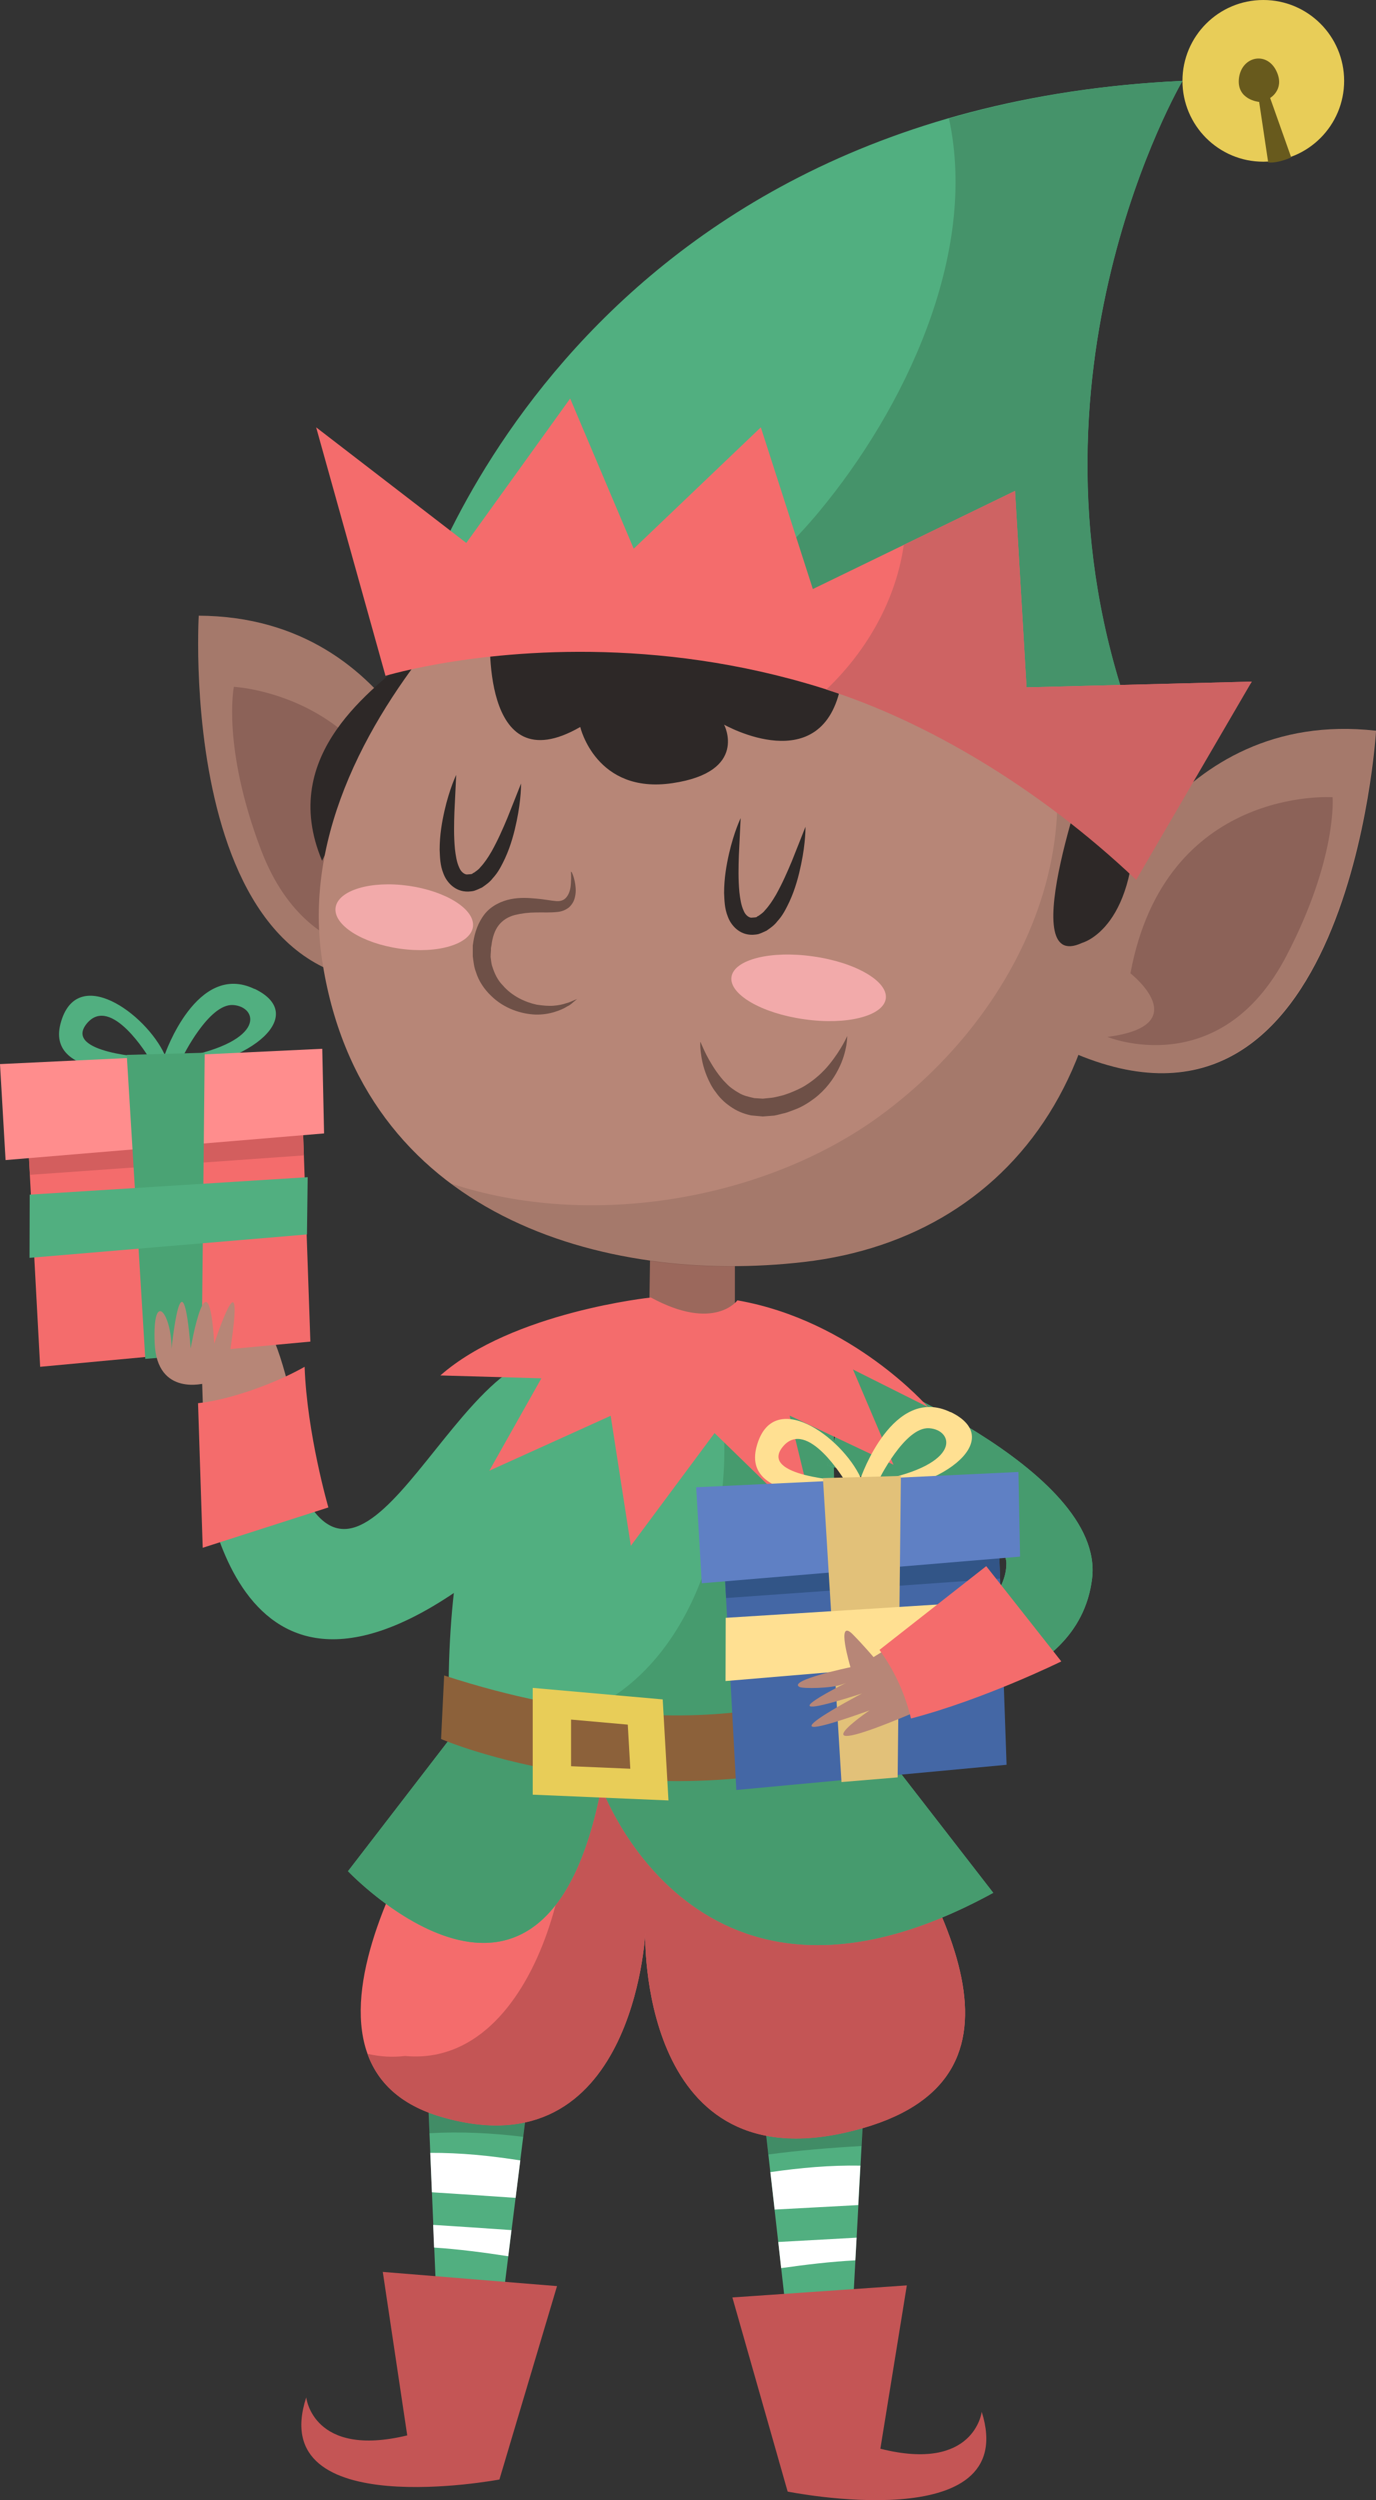 <?xml version="1.0" encoding="UTF-8"?><svg id="b" xmlns="http://www.w3.org/2000/svg" viewBox="0 0 76.43 138.84"><rect x="0" y="0" width="76.43" height="138.84" fill="#333333" stroke="none"/><g id="c"><path d="m30.41,75.3c-5.77.43-11,18.09-14.74,4.44l-4.53.97s1.05,16.58,14.13,7.71c10.4-7.04,10.9-13.56,5.14-13.12Z" style="fill:#51af80; stroke-width:0px;"/><polygon points="47.94 117.62 47.06 133.91 44.29 133.91 42.01 113.73 47.94 117.62" style="fill:#51af80; stroke-width:0px;"/><path d="m43.03,122.71l-.24-2.09c1.66-.24,3.33-.39,5-.36l-.12,2.19c-1.55.08-3.1.17-4.65.25Z" style="fill:#fff; stroke-width:0px;"/><path d="m43.39,125.95l-.16-1.45c1.45-.08,2.9-.16,4.35-.24l-.07,1.26c-1.38.07-2.75.24-4.12.43Z" style="fill:#fff; stroke-width:0px;"/><path d="m43.74,129.04l-.15-1.31c1.27-.17,2.54-.33,3.82-.4l-.1,1.88c-1.19-.05-2.38-.11-3.57-.17Z" style="fill:#fff; stroke-width:0px;"/><path d="m47.22,131l-.16,2.91h-2.77s-.35-3.07-.35-3.07c1.09.05,2.18.11,3.27.15Z" style="fill:#fff; stroke-width:0px;"/><path d="m50.37,126.91l-9.69.67,3.07,10.78s13,2.62,10.78-4.43c0,0-.4,3.37-5.63,2.05l1.47-9.07Z" style="fill:#c45555; stroke-width:0px;"/><polygon points="23.79 116.9 24.47 133.2 27.24 133.24 29.76 113.08 23.79 116.9" style="fill:#51af80; stroke-width:0px;"/><path d="m28.64,122.05l.26-2.08c-1.66-.26-3.33-.43-5-.42l.09,2.19c1.55.1,3.1.2,4.65.31Z" style="fill:#fff; stroke-width:0px;"/><path d="m28.23,125.29l.18-1.45c-1.45-.1-2.9-.2-4.35-.29l.05,1.26c1.38.09,2.74.27,4.11.48Z" style="fill:#fff; stroke-width:0px;"/><path d="m27.85,128.37l.16-1.31c-1.27-.19-2.54-.36-3.81-.44l.08,1.88c1.19-.04,2.38-.08,3.57-.13Z" style="fill:#fff; stroke-width:0px;"/><path d="m24.35,130.29l.12,2.91,2.77.03.38-3.06c-1.09.04-2.18.08-3.27.11Z" style="fill:#fff; stroke-width:0px;"/><path d="m21.25,126.16l9.69.79-3.2,10.74s-13.03,2.46-10.73-4.56c0,0,.36,3.38,5.61,2.11l-1.36-9.09Z" style="fill:#c45555; stroke-width:0px;"/><path d="m47.85,119.17l.08-1.55-5.92-3.89.67,5.91c1.72-.23,3.44-.37,5.17-.47Z" style="opacity:.2; stroke-width:0px;"/><path d="m29.06,118.66l.7-5.58-5.97,3.82.06,1.56c1.76-.1,3.49-.01,5.21.2Z" style="opacity:.2; stroke-width:0px;"/><path d="m25.75,97.98s-11.97,16.41-1.26,19.56,11.35-10.18,11.35-10.18c0,0-.39,13.62,11.07,11.07,11.47-2.55,5.87-12.55.41-20.74s-21.57.29-21.57.29Z" style="fill:#f46c6c; stroke-width:0px;"/><path d="m47.32,97.69c-3.46-5.19-11.2-3.68-16.41-1.88.05.12.1.25.14.38,1.84,5.9-1.07,18.68-8.55,17.98-.67.08-1.36.05-2.09-.12.56,1.57,1.81,2.83,4.08,3.5,10.71,3.15,11.35-10.18,11.35-10.18,0,0-.39,13.62,11.07,11.07,11.47-2.55,5.87-12.55.41-20.74Z" style="fill:#c45555; stroke-width:0px;"/><path d="m24.98,96.57l-5.65,7.34s10.95,11.55,14.07-4.69c0,0,5.29,14.92,21.77,5.89l-6.34-8.18-23.86-.36Z" style="fill:#51af80; stroke-width:0px;"/><path d="m28.95,76.38s-4.61,6.08-3.97,20.19l23.86.36s-3.21-8.2-2.4-20.07c0,0-15.88-4.49-17.48-.48Z" style="fill:#51af80; stroke-width:0px;"/><path d="m24.98,96.57l-5.65,7.34s10.95,11.55,14.07-4.69c0,0,5.29,14.92,21.77,5.89l-6.34-8.18-23.86-.36Z" style="fill:#469b6e; stroke-width:0px;"/><path d="m46.43,76.87s-3.22-.91-6.91-1.55c1.17,3.85.82,8.49-.42,11.99-2.17,6.15-7.29,10.08-13.9,7.74-.1-.03-.19-.08-.28-.12,0,.54.02,1.08.05,1.65l23.86.36s-3.21-8.2-2.4-20.07Z" style="fill:#469b6e; stroke-width:0px;"/><path d="m24.5,96.57s11.58,5.01,24.98.36l-1.34-3.85s-8.23,4.93-23.47-.04l-.17,3.53Z" style="fill:#8c613a; stroke-width:0px;"/><path d="m36.81,94.37l-7.22-.64v5.93l7.54.32-.32-5.61Zm-5.09,3.71v-2.59l3.15.28.14,2.45-3.29-.14Z" style="fill:#e8cd58; stroke-width:0px;"/><path d="m11.23,76.83l.08,2.52c1.67-.37,3.34-.71,5.01-1.05-.54-2.6-1.43-5.62-2.63-5.71-2.12-.16-5-.2-4.68,2.25.33,2.45,2.22,1.99,2.22,1.99Z" style="fill:#b78677; stroke-width:0px;"/><path d="m11,77.91l.26,8.04,6.98-2.24s-1.19-4.1-1.32-7.81c-1.58.9-4.12,1.83-5.91,2.02Z" style="fill:#f46c6c; stroke-width:0px;"/><path d="m13.17,73.97s-.54-3.37.28-3.54,1.54,3.66,1.54,3.66l-1.82-.13Z" style="fill:#b78677; stroke-width:0px;"/><path d="m47.4,76.06s14,5.49,13.26,11.6c-.76,6.28-9.57,6.85-9.57,6.85l-1.12-2.25s5.93-2.25,5.93-5.45c0-2.41-9.94-5.45-9.94-5.45l1.44-5.29Z" style="fill:#51af80; stroke-width:0px;"/><path d="m47.4,76.06s14,5.49,13.26,11.6c-.76,6.28-9.57,6.85-9.57,6.85l-1.12-2.25s5.93-2.25,5.93-5.45c0-2.41-9.94-5.45-9.94-5.45l1.44-5.29Z" style="fill:#469b6e; stroke-width:0px;"/><polygon points="36.17 65.64 36.01 76.38 40.82 75.74 40.82 67.4 36.17 65.64" style="fill:#9b685c; stroke-width:0px;"/><path d="m25.14,46.03s-2.64-11.78-14.1-11.84c0,0-1.47,24.7,14.79,19.68l-.69-7.83Z" style="fill:#b78677; stroke-width:0px;"/><path d="m12.99,38.14s9.31.46,10,11.04c0,0-4,2.43.86,3.65,0,0-6.51,1.81-9.35-5.63-2.18-5.74-1.51-9.06-1.51-9.06Z" style="fill:#9b6d62; stroke-width:0px;"/><path d="m25.14,46.03s-2.64-11.78-14.1-11.84c0,0-1.47,24.7,14.79,19.68l-.69-7.83Z" style="opacity:.1; stroke-width:0px;"/><path d="m23.02,37.05s.87-1.56-.18-.62c-1.97,1.75-7.46,5.4-4.95,11.37l5.13-10.75Z" style="fill:#2d2827; stroke-width:0px;"/><path d="m33.12,26.94s-17.32,12.19-15.24,26.3c2.12,14.32,15.72,18.12,26.78,16.84,11.99-1.39,19.73-11.87,15.88-29.67-3.85-17.8-27.43-13.47-27.43-13.47Z" style="fill:#b78677; stroke-width:0px;"/><path d="m61.03,50.68s4.01-11.39,15.4-10.1c0,0-1.44,24.7-17,17.8l1.6-7.7Z" style="fill:#b78677; stroke-width:0px;"/><path d="m74.02,44.27s-9.3-.64-11.23,9.78c0,0,3.69,2.89-1.28,3.53,0,0,6.25,2.57,9.94-4.49,2.84-5.44,2.57-8.82,2.57-8.82Z" style="fill:#9b6d62; stroke-width:0px;"/><path d="m61.54,49.51c.03-2.77-.28-5.81-.99-9.09-2.02-9.35-9.48-12.59-16.11-13.56,4.53,1.41,8.74,4.21,11.23,7.84,6.57,9.53,1.78,21.03-6.84,27.3-6.32,4.6-16.02,6.32-23.85,3.7,5.44,4.1,13.02,5.18,19.68,4.4,7.05-.82,12.62-4.78,15.24-11.52,15.09,6.16,16.51-17.99,16.51-17.99-9.11-1.03-13.5,6.06-14.89,8.93Z" style="opacity:.1; stroke-width:0px;"/><path d="m41.14,45.43s-.04.83-.1,2.07c-.02.61-.04,1.33.03,2.05.04.35.1.73.23,1.01.11.29.33.4.43.4.1-.01.22-.01.29-.03.03-.03.07-.06.11-.07.1-.08.25-.16.35-.3.23-.24.44-.56.62-.87.36-.64.64-1.29.88-1.86.46-1.15.76-1.92.76-1.92,0,0,.02.84-.24,2.08-.13.62-.31,1.34-.65,2.08-.18.37-.36.76-.69,1.11-.14.19-.35.34-.58.5-.15.07-.3.14-.45.19-.12.03-.21.03-.32.04-.75.02-1.21-.54-1.38-1-.19-.47-.19-.91-.21-1.32,0-.82.13-1.55.27-2.17.28-1.23.65-1.99.65-1.99Z" style="fill:#2d2827; stroke-width:0px;"/><path d="m25.34,43.03l-.1,2.07c-.02.61-.04,1.33.03,2.05.04.35.1.73.23,1.01.11.29.33.4.43.4.1-.01.22-.01.29-.03.03-.03.07-.06.11-.07.1-.08.25-.16.35-.3.23-.24.44-.56.62-.87.36-.64.64-1.29.88-1.86.46-1.15.76-1.92.76-1.92,0,0,.02.84-.24,2.08-.13.62-.31,1.34-.65,2.08-.18.37-.36.76-.69,1.11-.14.19-.35.34-.58.5-.15.07-.3.14-.45.19-.12.03-.21.03-.32.04-.75.02-1.21-.54-1.38-1-.19-.47-.19-.91-.21-1.32,0-.82.13-1.55.27-2.17.28-1.23.65-1.99.65-1.99Z" style="fill:#2d2827; stroke-width:0px;"/><path d="m49.2,55.46c-.14.96-2.17,1.48-4.53,1.14-2.37-.33-4.18-1.39-4.04-2.35.14-.96,2.17-1.48,4.53-1.14,2.37.33,4.18,1.39,4.04,2.35Z" style="fill:#f2aaaa; stroke-width:0px;"/><path d="m26.27,51.47c-.14.96-1.95,1.51-4.06,1.21s-3.7-1.32-3.57-2.28c.14-.96,1.95-1.51,4.06-1.21,2.1.3,3.7,1.32,3.57,2.28Z" style="fill:#f2aaaa; stroke-width:0px;"/><g style="opacity:.4;"><path d="m31.76,48.44s.12.22.19.65c.03.22.06.49-.04.82-.05.17-.15.34-.32.49-.17.13-.39.22-.61.24-.44.05-.78.02-1.2.03-.4,0-.81.05-1.18.14-.38.1-.68.29-.9.57-.22.28-.35.68-.4,1.11l-.03.16v.14c-.01.12-.02.25-.02.35.03.18.03.35.1.55.12.37.29.74.57,1.02.51.6,1.24.94,1.89,1.08.33.05.64.08.92.06.28-.02.52-.07.72-.14.2-.05.35-.13.45-.17.11-.04.16-.07.16-.07,0,0-.05.04-.13.11-.09.06-.21.21-.41.3-.19.12-.43.23-.73.32-.3.09-.65.15-1.05.14-.77-.03-1.73-.32-2.46-1.04-.37-.35-.69-.81-.85-1.34-.1-.25-.13-.56-.17-.86,0-.13,0-.24,0-.37,0-.08,0-.08,0-.22l.03-.2c.08-.52.26-1.08.63-1.55.37-.47.95-.73,1.45-.83.51-.1.98-.07,1.41-.03.41.03.84.12,1.13.14.29.02.49-.09.62-.31.13-.21.17-.47.18-.67.03-.41,0-.66,0-.66Z" style="stroke-width:0px;"/></g><path d="m27.23,34.99s-.62,8.62,5,5.38c0,0,.87,3.75,5.12,3.12s2.87-3.25,2.87-3.25c0,0,5.5,3.12,6.5-2.25s-19.5-3-19.5-3Z" style="fill:#2d2827; stroke-width:0px;"/><path d="m60.63,42.07s-4.4,12.1-.53,10.29c0,0,3.2-.81,2.91-7.67-.04-1.04-2.09-1.31-2.38-2.62Z" style="fill:#2d2827; stroke-width:0px;"/><path d="m23.02,34.32S31.04,6.09,65.68,4.49c0,0-9.62,16.36-2.89,35.28l-39.78-5.45Z" style="fill:#51af80; stroke-width:0px;"/><path d="m65.68,4.49c-4.83.22-9.13.98-12.97,2.09,1.64,7.56-2.49,16.15-7.22,21.84-2.54,3.06-6.28,6.18-10.19,7.58l27.5,3.77c-6.74-18.93,2.89-35.29,2.89-35.29Z" style="fill:#45936a; stroke-width:0px;"/><path d="m21.41,37.53s22.6-6.91,41.21,10.73l6.91-10.41-12.51.32-.64-10.91-11.23,5.45-2.89-8.98-7.06,6.74-3.53-8.34-5.77,8.02-8.34-6.42,3.85,13.79Z" style="fill:#f46c6c; stroke-width:0px;"/><path d="m57.02,38.17l-.64-10.91-6.18,3c-.43,3.03-2.03,5.87-4.3,8.03,5.47,1.74,11.76,5.4,17.21,10.57l6.42-11.01-12.51.32Z" style="fill:#ce6363; stroke-width:0px;"/><path d="m65.68,4.49c0,2.48,2.01,4.49,4.49,4.49s4.49-2.01,4.49-4.49-2.01-4.49-4.49-4.49-4.49,2.01-4.49,4.49Z" style="fill:#e8cd58; stroke-width:0px;"/><path d="m70.44,9.01l-.5-3.35s-1.28-.11-1.12-1.34c.17-1.23,1.62-1.5,2.12-.28.39.95-.39,1.4-.39,1.4l1.17,3.3s-.73.34-1.28.28Z" style="fill:#685a1d; stroke-width:0px;"/><path d="m36.17,72.05s-7.7.8-11.71,4.33l5.61.16-2.89,5.13,6.74-3.05,1.12,7.22,4.65-6.26,5.77,5.61-1.6-6.58,5.77,2.73-2.25-5.29,4.17,2.09s-4.17-4.81-10.59-5.93c0,0-1.28,1.76-4.81-.16Z" style="fill:#f46c6c; stroke-width:0px;"/><path d="m52.8,78.42c-3.21-1.55-4.99,3.65-4.99,3.65-1.05-2.29-4.91-5.08-5.79-1.72-.88,3.36,5.73,2.57,5.73,2.57,4.38-.03,8.27-2.96,5.05-4.51Zm-9.32,1.92c1.35-1.64,3.45,1.89,3.45,1.89,0,0-4.8-.24-3.45-1.89Zm5.31,1.88s1.46-3,2.82-2.91c1.36.09,1.89,2-2.82,2.91Z" style="fill:#ffe092; stroke-width:0px;"/><polygon points="55.41 83.66 55.91 98 40.9 99.4 40.08 84.14 55.41 83.66" style="fill:#4467a5; stroke-width:0px;"/><polygon points="55.55 87.66 55.41 83.66 40.08 84.14 40.33 88.74 55.55 87.66" style="fill:#325587; stroke-width:0px;"/><polygon points="56.57 81.74 56.66 86.44 38.98 87.92 38.67 82.59 56.57 81.74" style="fill:#5f80c4; stroke-width:0px;"/><polygon points="45.71 82.08 50.04 81.96 49.86 98.7 46.74 98.96 45.71 82.08" style="fill:#e2c179; stroke-width:0px;"/><polygon points="55.75 88.87 55.72 92.05 40.3 93.35 40.31 89.84 55.75 88.87" style="fill:#ffe092; stroke-width:0px;"/><path d="m14.14,54.92c-3.21-1.55-4.99,3.65-4.99,3.65-1.05-2.29-4.91-5.08-5.79-1.72-.88,3.36,5.73,2.57,5.73,2.57,4.38-.03,8.27-2.96,5.05-4.51Zm-9.32,1.92c1.35-1.64,3.45,1.89,3.45,1.89,0,0-4.8-.24-3.45-1.89Zm5.31,1.88s1.46-3,2.82-2.91c1.36.09,1.89,2-2.82,2.91Z" style="fill:#51af80; stroke-width:0px;"/><polygon points="16.74 60.16 17.24 74.5 2.23 75.9 1.41 60.64 16.74 60.16" style="fill:#f46c6c; stroke-width:0px;"/><polygon points="16.88 64.16 16.74 60.16 1.41 60.64 1.66 65.24 16.88 64.16" style="fill:#d35e5e; stroke-width:0px;"/><polygon points="17.9 58.24 18 62.94 .31 64.42 0 59.09 17.9 58.24" style="fill:#ff8d8d; stroke-width:0px;"/><polygon points="7.04 58.58 11.37 58.46 11.2 75.2 8.07 75.46 7.04 58.58" style="fill:#4aa374; stroke-width:0px;"/><polygon points="17.09 65.37 17.05 68.55 1.64 69.85 1.65 66.34 17.09 65.37" style="fill:#51af80; stroke-width:0px;"/><path d="m50.49,90.81l-1.97,1.21s-.54-.64-1.14-1.25c-.99-1.01-.14,1.81-.14,1.81,0,0-3.53.74-2.83,1.1.19.1,1.78.08,2.35-.14,1.76-.69,2.5,2.16,5.45,1.14-.9-1.14-1.42-2.31-1.72-3.87Z" style="fill:#b78677; stroke-width:0px;"/><path d="m47.38,93.26s-5.75,2.79.5.78c0,0-6.58,3.45.42.94,0,0-4.81,3.27,3.03-.12l-3.97-2.17.02.56Z" style="fill:#b78677; stroke-width:0px;"/><path d="m50.6,95.43c4.09-1.07,8.35-3.17,8.35-3.17l-4.17-5.29-5.93,4.65c.8,1.11,1.41,2.38,1.75,3.81Z" style="fill:#f46c6c; stroke-width:0px;"/><path d="m11.44,76.8s-2.73.81-2.85-2.23c-.12-3.04.94-1.62.94.33,0,0,.58-5.85,1.06-.02,0,0,.98-5.62,1.31-.27,0,0,1.75-5.35.9.29,0,0,.08,1.98-1.35,1.9Z" style="fill:#b78677; stroke-width:0px;"/><g style="opacity:.4;"><path d="m38.91,57.86s.07.18.21.48c.14.3.36.71.67,1.16.16.22.33.45.54.65.2.22.45.39.71.54.26.16.56.22.86.29l.47.03.49-.05c.12-.01.35-.07.52-.11.19-.04.31-.1.47-.15.3-.12.61-.25.88-.42.55-.34,1-.76,1.34-1.18.68-.84.99-1.57.99-1.57,0,0,0,.19-.05.53-.06.33-.18.82-.46,1.35-.27.53-.7,1.12-1.32,1.59-.31.23-.65.45-1.04.6-.19.07-.41.16-.59.21-.2.04-.33.09-.59.14l-.64.05-.65-.06c-.43-.09-.83-.26-1.16-.5-.34-.23-.61-.51-.81-.8-.22-.28-.36-.58-.48-.86-.23-.55-.31-1.04-.35-1.38-.04-.34-.02-.53-.02-.53Z" style="stroke-width:0px;"/></g></g></svg>